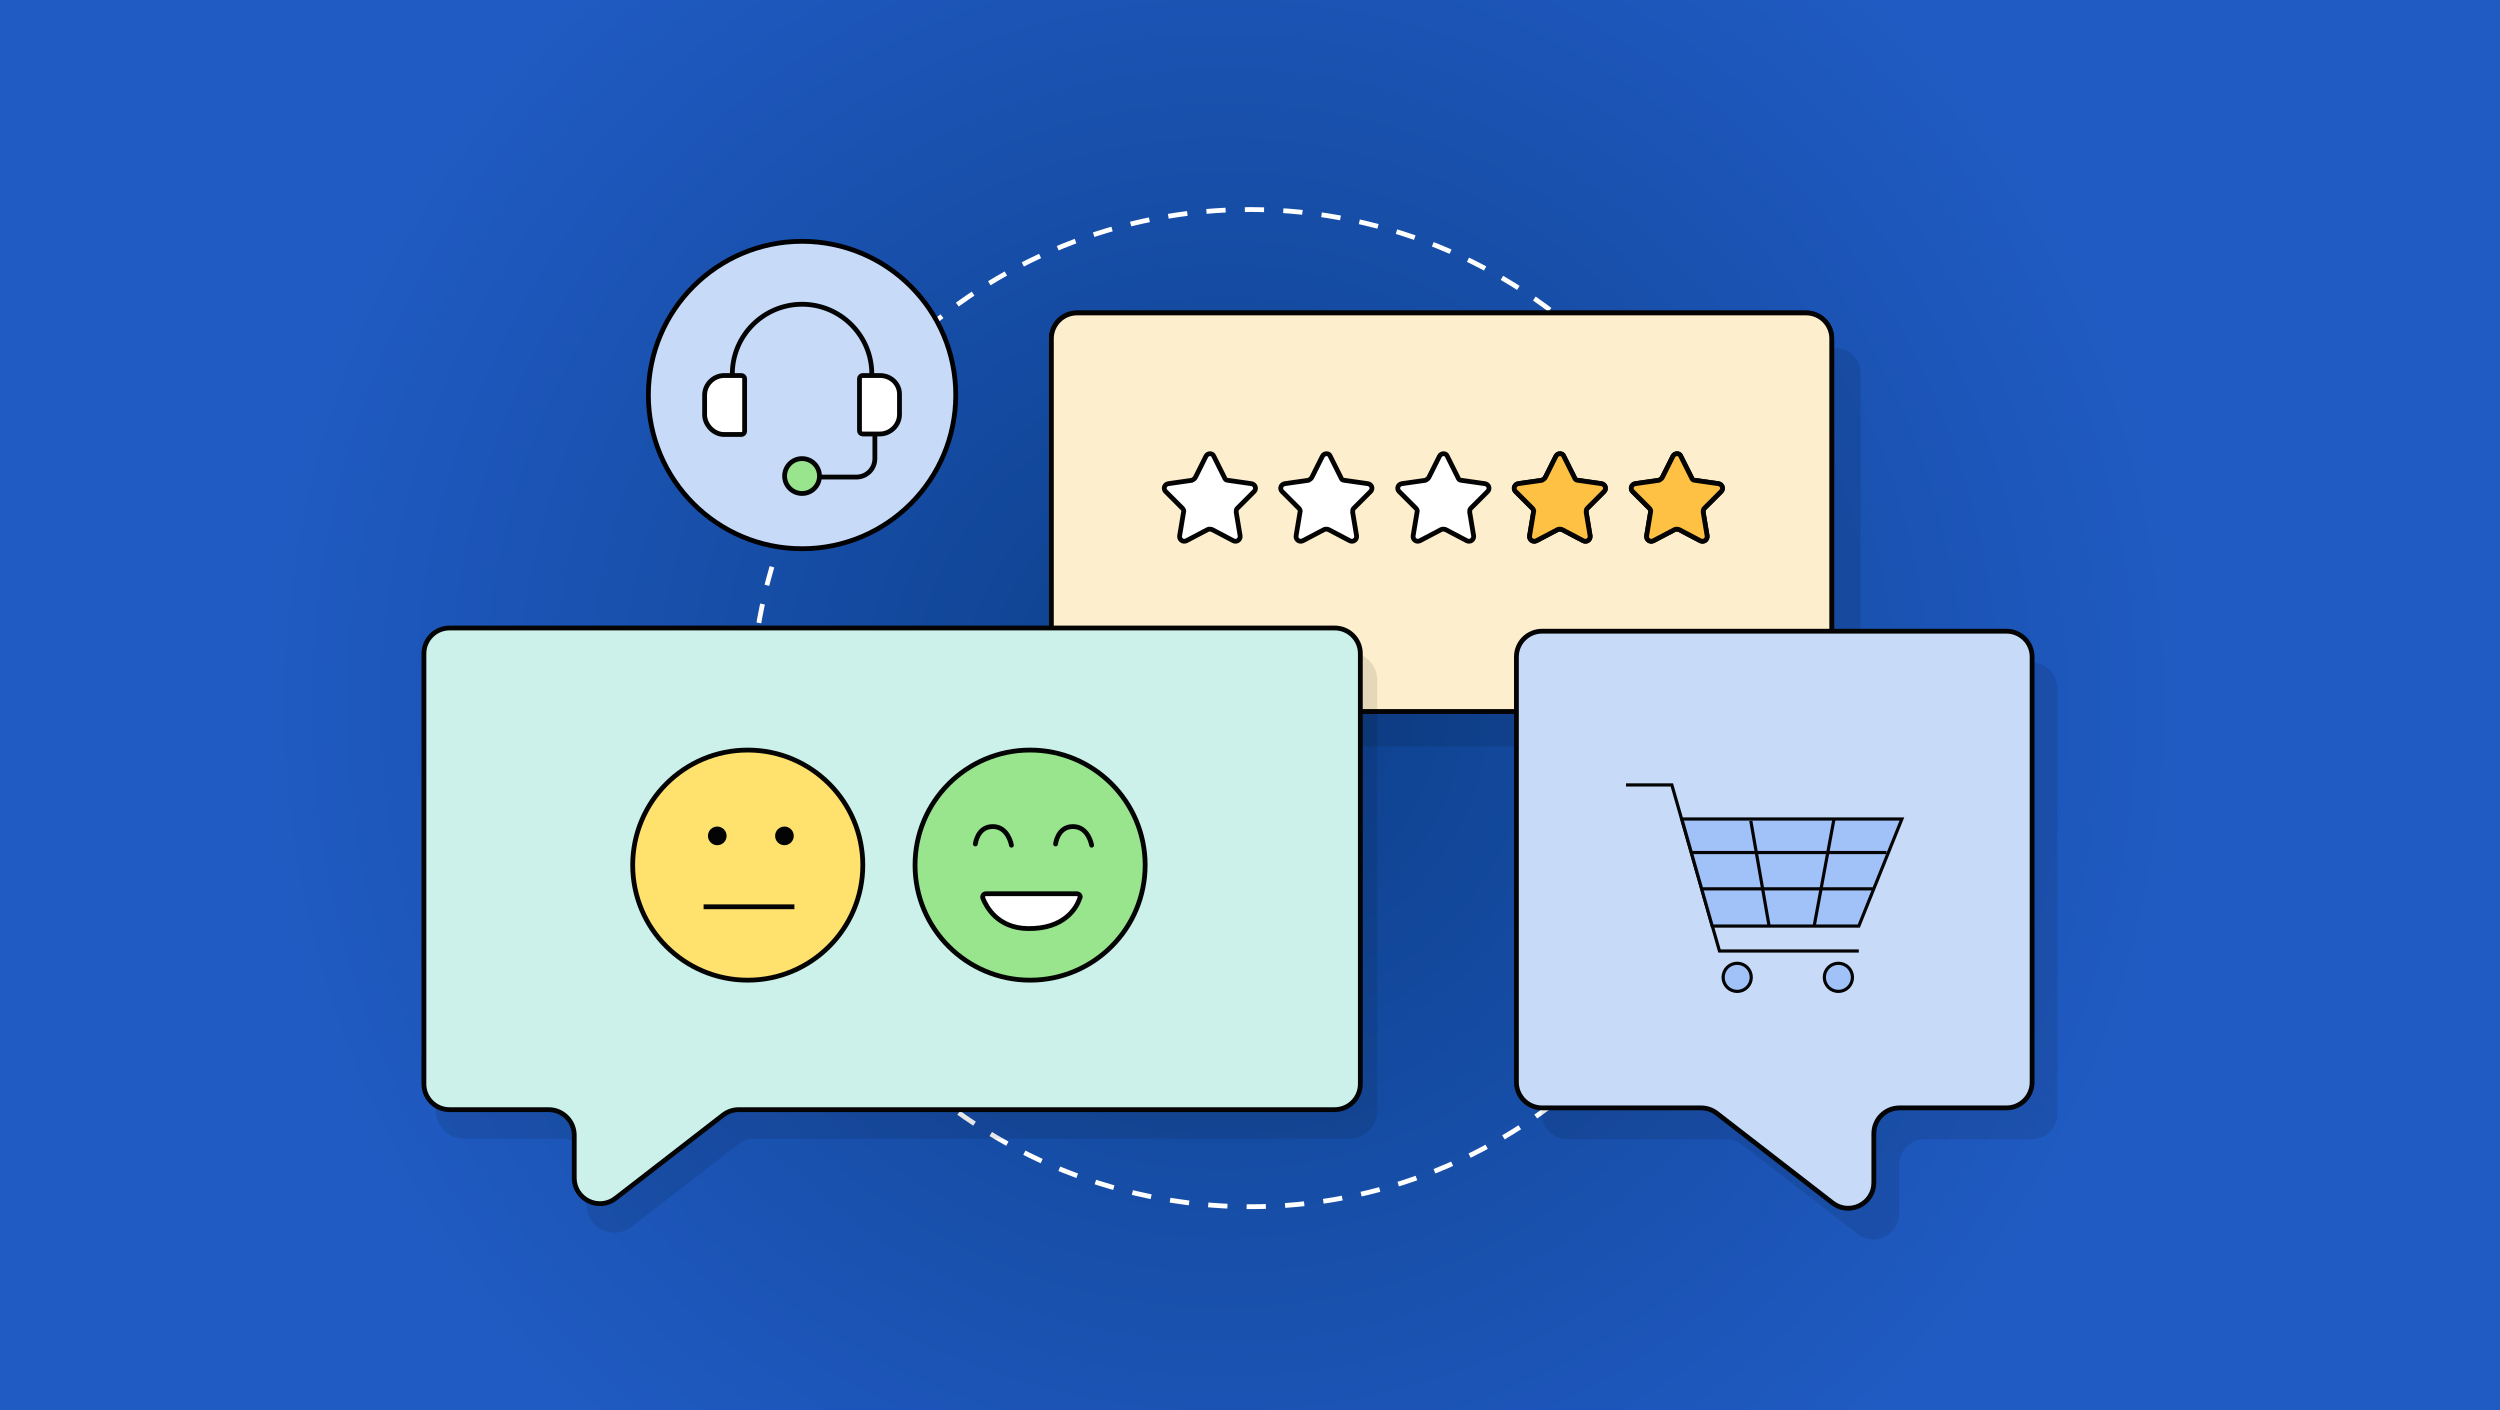 <svg xmlns="http://www.w3.org/2000/svg" width="780" height="440" viewBox="0 0 780 440" fill="none"><rect x="0" y="0" width="780" height="440" fill="#808080" stroke="none"/><g clip-path="url(#clip0_81_17)"><rect width="780" height="440" fill="#205BC3"></rect><circle cx="381.952" cy="220" r="301.655" fill="url(#paint0_radial_81_17)"></circle><path d="M541.362 256.675C561.101 173.08 509.336 89.311 425.741 69.572C342.146 49.832 258.377 101.598 238.638 185.193C218.899 268.788 270.664 352.557 354.259 372.296C437.854 392.035 521.623 340.27 541.362 256.675Z" stroke="white" stroke-width="1.5" stroke-miterlimit="10" stroke-dasharray="6 6"></path><path fill-rule="evenodd" clip-rule="evenodd" d="M328.031 105.638C328.031 101.22 331.613 97.638 336.031 97.638H563.502C567.921 97.638 571.502 101.22 571.502 105.638V213.988C571.502 218.406 567.921 221.988 563.502 221.988H410.342C408.579 221.988 406.865 222.57 405.467 223.645L379.992 243.229C374.731 247.273 367.116 243.522 367.116 236.886V229.988C367.116 225.569 363.535 221.988 359.116 221.988H336.031C331.613 221.988 328.031 218.406 328.031 213.988V105.638Z" fill="#FDEFCD"></path><path d="M379.992 243.229L380.449 243.823L379.992 243.229ZM405.467 223.645L405.009 223.051L405.467 223.645ZM563.502 98.388H336.031V96.888H563.502V98.388ZM570.752 213.988V105.638H572.252V213.988H570.752ZM410.342 221.238H563.502V222.738H410.342V221.238ZM405.924 224.24L380.449 243.823L379.535 242.634L405.009 223.051L405.924 224.24ZM366.366 236.886V229.988H367.866V236.886H366.366ZM336.031 221.238H359.116V222.738H336.031V221.238ZM328.781 105.638V213.988H327.281V105.638H328.781ZM336.031 222.738C331.199 222.738 327.281 218.82 327.281 213.988H328.781C328.781 217.992 332.027 221.238 336.031 221.238V222.738ZM366.366 229.988C366.366 225.984 363.12 222.738 359.116 222.738V221.238C363.949 221.238 367.866 225.155 367.866 229.988H366.366ZM380.449 243.823C374.695 248.247 366.366 244.145 366.366 236.886H367.866C367.866 242.9 374.767 246.299 379.535 242.634L380.449 243.823ZM410.342 222.738C408.744 222.738 407.191 223.266 405.924 224.24L405.009 223.051C406.539 221.875 408.413 221.238 410.342 221.238V222.738ZM572.252 213.988C572.252 218.82 568.335 222.738 563.502 222.738V221.238C567.506 221.238 570.752 217.992 570.752 213.988H572.252ZM336.031 98.388C332.027 98.388 328.781 101.634 328.781 105.638H327.281C327.281 100.806 331.199 96.888 336.031 96.888V98.388ZM563.502 96.888C568.335 96.888 572.252 100.806 572.252 105.638H570.752C570.752 101.634 567.506 98.388 563.502 98.388V96.888Z" fill="#040404"></path><path opacity="0.1" fill-rule="evenodd" clip-rule="evenodd" d="M337.033 116.541C337.033 112.122 340.615 108.541 345.033 108.541H572.504C576.923 108.541 580.504 112.122 580.504 116.541V224.89C580.504 229.308 576.923 232.89 572.504 232.89H419.344C417.581 232.89 415.867 233.473 414.469 234.548L388.994 254.131C383.733 258.176 376.118 254.425 376.118 247.789V240.89C376.118 236.472 372.537 232.89 368.118 232.89H345.033C340.615 232.89 337.033 229.308 337.033 224.89V116.541Z" fill="#040404"></path><path fill-rule="evenodd" clip-rule="evenodd" d="M328.031 105.638C328.031 101.22 331.613 97.638 336.031 97.638H563.502C567.921 97.638 571.502 101.22 571.502 105.638V213.988C571.502 218.406 567.921 221.988 563.502 221.988H410.342C408.579 221.988 406.865 222.57 405.467 223.645L379.992 243.229C374.731 247.273 367.116 243.522 367.116 236.886V229.988C367.116 225.569 363.535 221.988 359.116 221.988H336.031C331.613 221.988 328.031 218.406 328.031 213.988V105.638Z" fill="#FDEFCD"></path><path d="M379.992 243.229L380.449 243.823L379.992 243.229ZM405.467 223.645L405.009 223.051L405.467 223.645ZM563.502 98.388H336.031V96.888H563.502V98.388ZM570.752 213.988V105.638H572.252V213.988H570.752ZM410.342 221.238H563.502V222.738H410.342V221.238ZM405.924 224.24L380.449 243.823L379.535 242.634L405.009 223.051L405.924 224.24ZM366.366 236.886V229.988H367.866V236.886H366.366ZM336.031 221.238H359.116V222.738H336.031V221.238ZM328.781 105.638V213.988H327.281V105.638H328.781ZM336.031 222.738C331.199 222.738 327.281 218.82 327.281 213.988H328.781C328.781 217.992 332.027 221.238 336.031 221.238V222.738ZM366.366 229.988C366.366 225.984 363.12 222.738 359.116 222.738V221.238C363.949 221.238 367.866 225.155 367.866 229.988H366.366ZM380.449 243.823C374.695 248.247 366.366 244.145 366.366 236.886H367.866C367.866 242.9 374.767 246.299 379.535 242.634L380.449 243.823ZM410.342 222.738C408.744 222.738 407.191 223.266 405.924 224.24L405.009 223.051C406.539 221.875 408.413 221.238 410.342 221.238V222.738ZM572.252 213.988C572.252 218.82 568.335 222.738 563.502 222.738V221.238C567.506 221.238 570.752 217.992 570.752 213.988H572.252ZM336.031 98.388C332.027 98.388 328.781 101.634 328.781 105.638H327.281C327.281 100.806 331.199 96.888 336.031 96.888V98.388ZM563.502 96.888C568.335 96.888 572.252 100.806 572.252 105.638H570.752C570.752 101.634 567.506 98.388 563.502 98.388V96.888Z" fill="#040404"></path><g style="mix-blend-mode:multiply" opacity="0.1"><path fill-rule="evenodd" clip-rule="evenodd" d="M136.787 212.25C136.787 207.832 140.369 204.25 144.787 204.25H420.952C425.371 204.25 428.952 207.832 428.952 212.25V346.526C428.952 350.945 425.371 354.526 420.952 354.526H235.032C233.259 354.526 231.537 355.115 230.135 356.201L196.587 382.173C191.329 386.244 183.689 382.496 183.689 375.848V362.526C183.689 358.108 180.107 354.526 175.689 354.526H144.787C140.369 354.526 136.787 350.945 136.787 346.526V212.25Z" fill="#040404"></path><path d="M196.587 382.173L197.046 382.766L196.587 382.173ZM230.135 356.201L229.676 355.608L230.135 356.201ZM420.952 205H144.787V203.5H420.952V205ZM428.202 346.526V212.25H429.702V346.526H428.202ZM235.032 353.776H420.952V355.276H235.032V353.776ZM230.594 356.794L197.046 382.766L196.127 381.58L229.676 355.608L230.594 356.794ZM182.939 375.848V362.526H184.439V375.848H182.939ZM144.787 353.776H175.689V355.276H144.787V353.776ZM137.537 212.25V346.526H136.037V212.25H137.537ZM144.787 355.276C139.955 355.276 136.037 351.359 136.037 346.526H137.537C137.537 350.53 140.783 353.776 144.787 353.776V355.276ZM182.939 362.526C182.939 358.522 179.693 355.276 175.689 355.276V353.776C180.522 353.776 184.439 357.694 184.439 362.526H182.939ZM197.046 382.766C191.295 387.218 182.939 383.12 182.939 375.848H184.439C184.439 381.873 191.363 385.269 196.127 381.58L197.046 382.766ZM235.032 355.276C233.425 355.276 231.864 355.81 230.594 356.794L229.676 355.608C231.209 354.42 233.093 353.776 235.032 353.776V355.276ZM429.702 346.526C429.702 351.359 425.785 355.276 420.952 355.276V353.776C424.956 353.776 428.202 350.53 428.202 346.526H429.702ZM144.787 205C140.783 205 137.537 208.246 137.537 212.25H136.037C136.037 207.418 139.955 203.5 144.787 203.5V205ZM420.952 203.5C425.785 203.5 429.702 207.418 429.702 212.25H428.202C428.202 208.246 424.956 205 420.952 205V203.5Z" fill="#040404"></path></g><path fill-rule="evenodd" clip-rule="evenodd" d="M132.262 203.934C132.262 199.515 135.844 195.934 140.262 195.934H416.427C420.846 195.934 424.427 199.515 424.427 203.934V338.21C424.427 342.628 420.846 346.21 416.427 346.21H230.507C228.734 346.21 227.011 346.799 225.61 347.884L192.061 373.857C186.804 377.927 179.164 374.18 179.164 367.531V354.21C179.164 349.792 175.582 346.21 171.164 346.21H140.262C135.844 346.21 132.262 342.628 132.262 338.21V203.934Z" fill="#CCF1EA"></path><path d="M192.061 373.857L192.521 374.45L192.061 373.857ZM225.61 347.884L225.15 347.291L225.61 347.884ZM416.427 196.684H140.262V195.184H416.427V196.684ZM423.677 338.21V203.934H425.177V338.21H423.677ZM230.507 345.46H416.427V346.96H230.507V345.46ZM226.069 348.477L192.521 374.45L191.602 373.264L225.15 347.291L226.069 348.477ZM178.414 367.531V354.21H179.914V367.531H178.414ZM140.262 345.46H171.164V346.96H140.262V345.46ZM133.012 203.934V338.21H131.512V203.934H133.012ZM140.262 346.96C135.429 346.96 131.512 343.042 131.512 338.21H133.012C133.012 342.214 136.258 345.46 140.262 345.46V346.96ZM178.414 354.21C178.414 350.206 175.168 346.96 171.164 346.96V345.46C175.996 345.46 179.914 349.377 179.914 354.21H178.414ZM192.521 374.45C186.77 378.902 178.414 374.803 178.414 367.531H179.914C179.914 373.557 186.838 376.952 191.602 373.264L192.521 374.45ZM230.507 346.96C228.9 346.96 227.339 347.494 226.069 348.477L225.15 347.291C226.684 346.104 228.568 345.46 230.507 345.46V346.96ZM425.177 338.21C425.177 343.042 421.26 346.96 416.427 346.96V345.46C420.431 345.46 423.677 342.214 423.677 338.21H425.177ZM140.262 196.684C136.258 196.684 133.012 199.93 133.012 203.934H131.512C131.512 199.101 135.429 195.184 140.262 195.184V196.684ZM416.427 195.184C421.26 195.184 425.177 199.101 425.177 203.934H423.677C423.677 199.93 420.431 196.684 416.427 196.684V195.184Z" fill="#040404"></path><path opacity="0.1" fill-rule="evenodd" clip-rule="evenodd" d="M641.912 214.692C641.912 210.274 638.33 206.692 633.912 206.692H489.016C484.598 206.692 481.016 210.274 481.016 214.692V347.42C481.016 351.838 484.598 355.42 489.016 355.42H538.625C540.398 355.42 542.121 356.009 543.523 357.094L579.637 385.053C584.894 389.124 592.534 385.376 592.534 378.727V363.42C592.534 359.001 596.116 355.42 600.534 355.42H633.912C638.33 355.42 641.912 351.838 641.912 347.42V214.692Z" fill="#040404"></path><path fill-rule="evenodd" clip-rule="evenodd" d="M634.017 204.934C634.017 200.515 630.436 196.934 626.017 196.934H481.121C476.703 196.934 473.121 200.515 473.121 204.934V337.661C473.121 342.08 476.703 345.661 481.121 345.661H530.73C532.503 345.661 534.226 346.25 535.628 347.336L571.742 375.295C576.999 379.365 584.639 375.618 584.639 368.969V353.661C584.639 349.243 588.221 345.661 592.639 345.661H626.017C630.436 345.661 634.017 342.08 634.017 337.661V204.934Z" fill="#C7DBF9"></path><path d="M571.742 375.295L572.201 374.702L571.742 375.295ZM535.628 347.336L535.169 347.929L535.628 347.336ZM481.121 197.684H626.017V196.184H481.121V197.684ZM473.871 337.661V204.934H472.371V337.661H473.871ZM530.73 344.911H481.121V346.411H530.73V344.911ZM535.169 347.929L571.283 375.888L572.201 374.702L536.087 346.743L535.169 347.929ZM585.389 368.969V353.661H583.889V368.969H585.389ZM626.017 344.911H592.639V346.411H626.017V344.911ZM633.267 204.934V337.661H634.767V204.934H633.267ZM626.017 346.411C630.85 346.411 634.767 342.494 634.767 337.661H633.267C633.267 341.665 630.021 344.911 626.017 344.911V346.411ZM585.389 353.661C585.389 349.657 588.635 346.411 592.639 346.411V344.911C587.807 344.911 583.889 348.829 583.889 353.661H585.389ZM571.283 375.888C577.033 380.34 585.389 376.241 585.389 368.969H583.889C583.889 374.995 576.966 378.391 572.201 374.702L571.283 375.888ZM530.73 346.411C532.337 346.411 533.898 346.945 535.169 347.929L536.087 346.743C534.554 345.556 532.669 344.911 530.73 344.911V346.411ZM472.371 337.661C472.371 342.494 476.289 346.411 481.121 346.411V344.911C477.117 344.911 473.871 341.665 473.871 337.661H472.371ZM626.017 197.684C630.021 197.684 633.267 200.93 633.267 204.934H634.767C634.767 200.101 630.85 196.184 626.017 196.184V197.684ZM481.121 196.184C476.289 196.184 472.371 200.101 472.371 204.934H473.871C473.871 200.93 477.117 197.684 481.121 197.684V196.184Z" fill="#040404"></path><path d="M521.961 142.34L518.642 148.979C518.467 149.329 517.943 149.678 517.593 149.853L510.256 150.901C509.033 151.076 508.509 152.473 509.382 153.347L514.624 158.588C514.973 158.938 515.148 159.462 514.973 159.811L513.75 167.149C513.575 168.372 514.798 169.245 515.846 168.721L522.485 165.227C522.835 165.052 523.359 165.052 523.883 165.227L530.522 168.721C531.57 169.245 532.793 168.372 532.618 167.149L531.395 159.811C531.395 159.287 531.395 158.938 531.745 158.588L536.986 153.347C537.86 152.473 537.335 151.076 536.112 150.901L528.775 149.853C528.251 149.853 527.901 149.503 527.727 148.979L524.407 142.34C524.058 141.292 522.485 141.292 521.961 142.34Z" fill="#FFC143" stroke="#040404" stroke-width="1.5" stroke-miterlimit="10" stroke-linecap="round" stroke-linejoin="round"></path><path d="M485.45 142.34L482.131 148.979C481.956 149.329 481.432 149.678 481.082 149.853L473.745 150.901C472.522 151.076 471.998 152.473 472.871 153.347L478.112 158.588C478.462 158.938 478.636 159.462 478.462 159.811L477.239 167.149C477.064 168.372 478.287 169.245 479.335 168.721L485.974 165.227C486.324 165.052 486.848 165.052 487.372 165.227L494.011 168.721C495.059 169.245 496.282 168.372 496.107 167.149L494.884 159.811C494.884 159.287 494.884 158.938 495.234 158.588L500.475 153.347C501.348 152.473 500.824 151.076 499.601 150.901L492.264 149.853C491.74 149.853 491.39 149.503 491.215 148.979L487.896 142.34C487.547 141.292 485.974 141.292 485.45 142.34Z" fill="#FFC143" stroke="#040404" stroke-width="1.5" stroke-miterlimit="10" stroke-linecap="round" stroke-linejoin="round"></path><path d="M521.961 142.34L518.642 148.979C518.467 149.329 517.943 149.678 517.593 149.853L510.256 150.901C509.033 151.076 508.509 152.473 509.382 153.347L514.624 158.588C514.973 158.938 515.148 159.462 514.973 159.811L513.75 167.149C513.575 168.372 514.798 169.245 515.846 168.721L522.485 165.227C522.835 165.052 523.359 165.052 523.883 165.227L530.522 168.721C531.57 169.245 532.793 168.372 532.618 167.149L531.395 159.811C531.395 159.287 531.395 158.938 531.745 158.588L536.986 153.347C537.86 152.473 537.335 151.076 536.112 150.901L528.775 149.853C528.251 149.853 527.901 149.503 527.727 148.979L524.407 142.34C524.058 141.292 522.485 141.292 521.961 142.34Z" fill="#FFC143" stroke="#040404" stroke-width="1.5" stroke-miterlimit="10" stroke-linecap="round" stroke-linejoin="round"></path><path d="M485.45 142.34L482.131 148.979C481.956 149.329 481.432 149.678 481.082 149.853L473.745 150.901C472.522 151.076 471.998 152.473 472.871 153.347L478.112 158.588C478.462 158.938 478.636 159.462 478.462 159.811L477.239 167.149C477.064 168.372 478.287 169.245 479.335 168.721L485.974 165.227C486.324 165.052 486.848 165.052 487.372 165.227L494.011 168.721C495.059 169.245 496.282 168.372 496.107 167.149L494.884 159.811C494.884 159.287 494.884 158.938 495.234 158.588L500.475 153.347C501.348 152.473 500.824 151.076 499.601 150.901L492.264 149.853C491.74 149.853 491.39 149.503 491.215 148.979L487.896 142.34C487.547 141.292 485.974 141.292 485.45 142.34Z" fill="#FFC143" stroke="#040404" stroke-width="1.5" stroke-miterlimit="10" stroke-linecap="round" stroke-linejoin="round"></path><path d="M449.11 142.34L445.79 148.979C445.615 149.329 445.091 149.678 444.742 149.853L437.404 150.901C436.181 151.076 435.657 152.473 436.531 153.347L441.772 158.588C442.121 158.938 442.296 159.462 442.121 159.811L440.898 167.149C440.724 168.372 441.947 169.245 442.995 168.721L449.634 165.227C449.983 165.052 450.507 165.052 451.031 165.227L457.67 168.721C458.719 169.245 459.941 168.372 459.767 167.149L458.544 159.811C458.544 159.287 458.544 158.938 458.893 158.588L464.134 153.347C465.008 152.473 464.484 151.076 463.261 150.901L455.923 149.853C455.399 149.853 455.05 149.503 454.875 148.979L451.556 142.34C451.206 141.292 449.634 141.292 449.11 142.34Z" fill="white" stroke="#040404" stroke-width="1.5" stroke-miterlimit="10" stroke-linecap="round" stroke-linejoin="round"></path><path d="M412.592 142.34L409.272 148.979C409.098 149.329 408.573 149.678 408.224 149.853L400.886 150.901C399.663 151.076 399.139 152.473 400.013 153.347L405.254 158.588C405.603 158.938 405.778 159.462 405.603 159.811L404.38 167.149C404.206 168.372 405.429 169.245 406.477 168.721L413.116 165.227C413.465 165.052 413.989 165.052 414.513 165.227L421.152 168.721C422.201 169.245 423.424 168.372 423.249 167.149L422.026 159.811C422.026 159.287 422.026 158.938 422.375 158.588L427.617 153.347C428.49 152.473 427.966 151.076 426.743 150.901L419.405 149.853C418.881 149.853 418.532 149.503 418.357 148.979L415.038 142.34C414.688 141.292 413.116 141.292 412.592 142.34Z" fill="white" stroke="#040404" stroke-width="1.5" stroke-miterlimit="10" stroke-linecap="round" stroke-linejoin="round"></path><path d="M376.258 142.34L372.939 148.979C372.764 149.329 372.24 149.678 371.89 149.853L364.553 150.901C363.33 151.076 362.805 152.473 363.679 153.347L368.92 158.588C369.27 158.938 369.444 159.462 369.27 159.811L368.047 167.149C367.872 168.372 369.095 169.245 370.143 168.721L376.782 165.227C377.131 165.052 377.656 165.052 378.18 165.227L384.819 168.721C385.867 169.245 387.09 168.372 386.915 167.149L385.692 159.811C385.692 159.287 385.692 158.938 386.042 158.588L391.283 153.347C392.156 152.473 391.632 151.076 390.409 150.901L383.072 149.853C382.547 149.853 382.198 149.503 382.023 148.979L378.704 142.34C378.354 141.292 376.782 141.292 376.258 142.34Z" fill="white" stroke="#040404" stroke-width="1.5" stroke-miterlimit="10" stroke-linecap="round" stroke-linejoin="round"></path><path d="M321.391 305.814C301.566 305.814 285.494 289.743 285.494 269.917C285.494 250.092 301.566 234.02 321.391 234.02C341.216 234.02 357.288 250.092 357.288 269.917C357.288 289.743 341.216 305.814 321.391 305.814Z" fill="#98E58E" stroke="#040404" stroke-width="1.5" stroke-linecap="round" stroke-linejoin="round"></path><path d="M340.595 263.707C340.595 263.707 339.625 257.885 334.774 257.885C329.923 257.885 329.341 263.319 329.341 263.319" stroke="#040404" stroke-width="1.5" stroke-linecap="round" stroke-linejoin="round"></path><path d="M315.57 263.707C315.57 263.707 314.599 257.885 309.748 257.885C304.897 257.885 304.315 263.319 304.315 263.319" stroke="#040404" stroke-width="1.5" stroke-linecap="round" stroke-linejoin="round"></path><path d="M335.94 278.847H307.61C306.834 278.847 306.446 279.623 306.64 280.205C307.804 283.116 311.297 289.519 320.611 289.713C332.253 289.907 335.94 283.116 336.91 280.205C337.298 279.623 336.716 278.847 335.94 278.847Z" fill="white" stroke="#040404" stroke-width="1.5" stroke-miterlimit="10"></path><path d="M233.298 305.814C213.472 305.814 197.401 289.743 197.401 269.917C197.401 250.092 213.472 234.02 233.298 234.02C253.123 234.02 269.195 250.092 269.195 269.917C269.195 289.743 253.123 305.814 233.298 305.814Z" fill="#FFE16E" stroke="#040404" stroke-width="1.5" stroke-linecap="round" stroke-linejoin="round"></path><path d="M247.852 282.917H219.522" stroke="#040404" stroke-width="1.5" stroke-miterlimit="10"></path><path d="M244.744 263.707C243.137 263.707 241.834 262.404 241.834 260.796C241.834 259.189 243.137 257.885 244.744 257.885C246.352 257.885 247.655 259.189 247.655 260.796C247.655 262.404 246.352 263.707 244.744 263.707Z" fill="#040404"></path><path d="M223.789 263.707C222.182 263.707 220.878 262.404 220.878 260.796C220.878 259.189 222.182 257.885 223.789 257.885C225.396 257.885 226.7 259.189 226.7 260.796C226.7 262.404 225.396 263.707 223.789 263.707Z" fill="#040404"></path><circle cx="48.703" cy="48.703" r="47.953" transform="matrix(-1 0 0 1 298.944 74.544)" fill="#C7DBF9" stroke="black" stroke-width="1.5"></circle><path d="M272.002 123.247V116.688C272.002 104.689 262.242 94.929 250.243 94.929C238.244 94.929 228.485 104.689 228.485 116.688V123.247" stroke="#040404" stroke-width="1.5" stroke-miterlimit="10"></path><path d="M272.957 132.047V143.086C272.957 146.285 270.397 148.845 267.198 148.845H250.239" stroke="#040404" stroke-width="1.5" stroke-miterlimit="10"></path><path d="M225.924 135.562H231.363C231.843 135.562 232.323 135.082 232.323 134.602V118.124C232.323 117.644 231.843 117.164 231.363 117.164H225.924C222.724 117.164 219.844 119.883 219.844 123.243V129.643C220.004 132.682 222.724 135.562 225.924 135.562Z" fill="white" stroke="#040404" stroke-width="1.5" stroke-miterlimit="10" stroke-linecap="round" stroke-linejoin="round"></path><path d="M274.559 117.164H269.119C268.64 117.164 268.16 117.644 268.16 118.124V134.442C268.16 134.922 268.64 135.402 269.119 135.402H274.559C277.759 135.402 280.638 132.682 280.638 129.323V122.923C280.638 119.883 278.079 117.164 274.559 117.164Z" fill="white" stroke="#040404" stroke-width="1.5" stroke-miterlimit="10" stroke-linecap="round" stroke-linejoin="round"></path><path d="M250.24 153.965C247.236 153.965 244.801 151.53 244.801 148.526C244.801 145.522 247.236 143.086 250.24 143.086C253.244 143.086 255.68 145.522 255.68 148.526C255.68 151.53 253.244 153.965 250.24 153.965Z" fill="#98E58E" stroke="#040404" stroke-width="1.5" stroke-miterlimit="10"></path><path d="M507.316 244.901H521.615L536.48 296.717H579.943" stroke="#040404" stroke-miterlimit="10"></path><path d="M524.73 255.519H593.393L579.944 288.931H534.215L524.73 255.519Z" fill="#A1C2F8" stroke="#040404" stroke-miterlimit="10"></path><path d="M542.003 309.32C539.579 309.32 537.614 307.355 537.614 304.931C537.614 302.507 539.579 300.542 542.003 300.542C544.427 300.542 546.392 302.507 546.392 304.931C546.392 307.355 544.427 309.32 542.003 309.32Z" fill="#A1C2F8" stroke="#040404" stroke-miterlimit="10"></path><path d="M573.577 309.32C571.153 309.32 569.188 307.355 569.188 304.931C569.188 302.507 571.153 300.542 573.577 300.542C576.001 300.542 577.966 302.507 577.966 304.931C577.966 307.355 576.001 309.32 573.577 309.32Z" fill="#A1C2F8" stroke="#040404" stroke-miterlimit="10"></path><path d="M527.848 265.992H588.584" stroke="#040404" stroke-miterlimit="10"></path><path d="M531.243 277.319H584.333" stroke="#040404" stroke-miterlimit="10"></path><path d="M546.248 256.083L551.911 288.645" stroke="#040404" stroke-miterlimit="10"></path><path d="M572.157 255.803L566.07 288.649" stroke="#040404" stroke-miterlimit="10"></path></g><defs><radialGradient id="paint0_radial_81_17" cx="0" cy="0" r="1" gradientUnits="userSpaceOnUse" gradientTransform="translate(381.952 220) rotate(90) scale(301.655)"><stop stop-color="#0C3F89"></stop><stop offset="1" stop-color="#205BC3"></stop></radialGradient><clipPath id="clip0_81_17"><rect width="780" height="440" fill="white"></rect></clipPath></defs></svg>